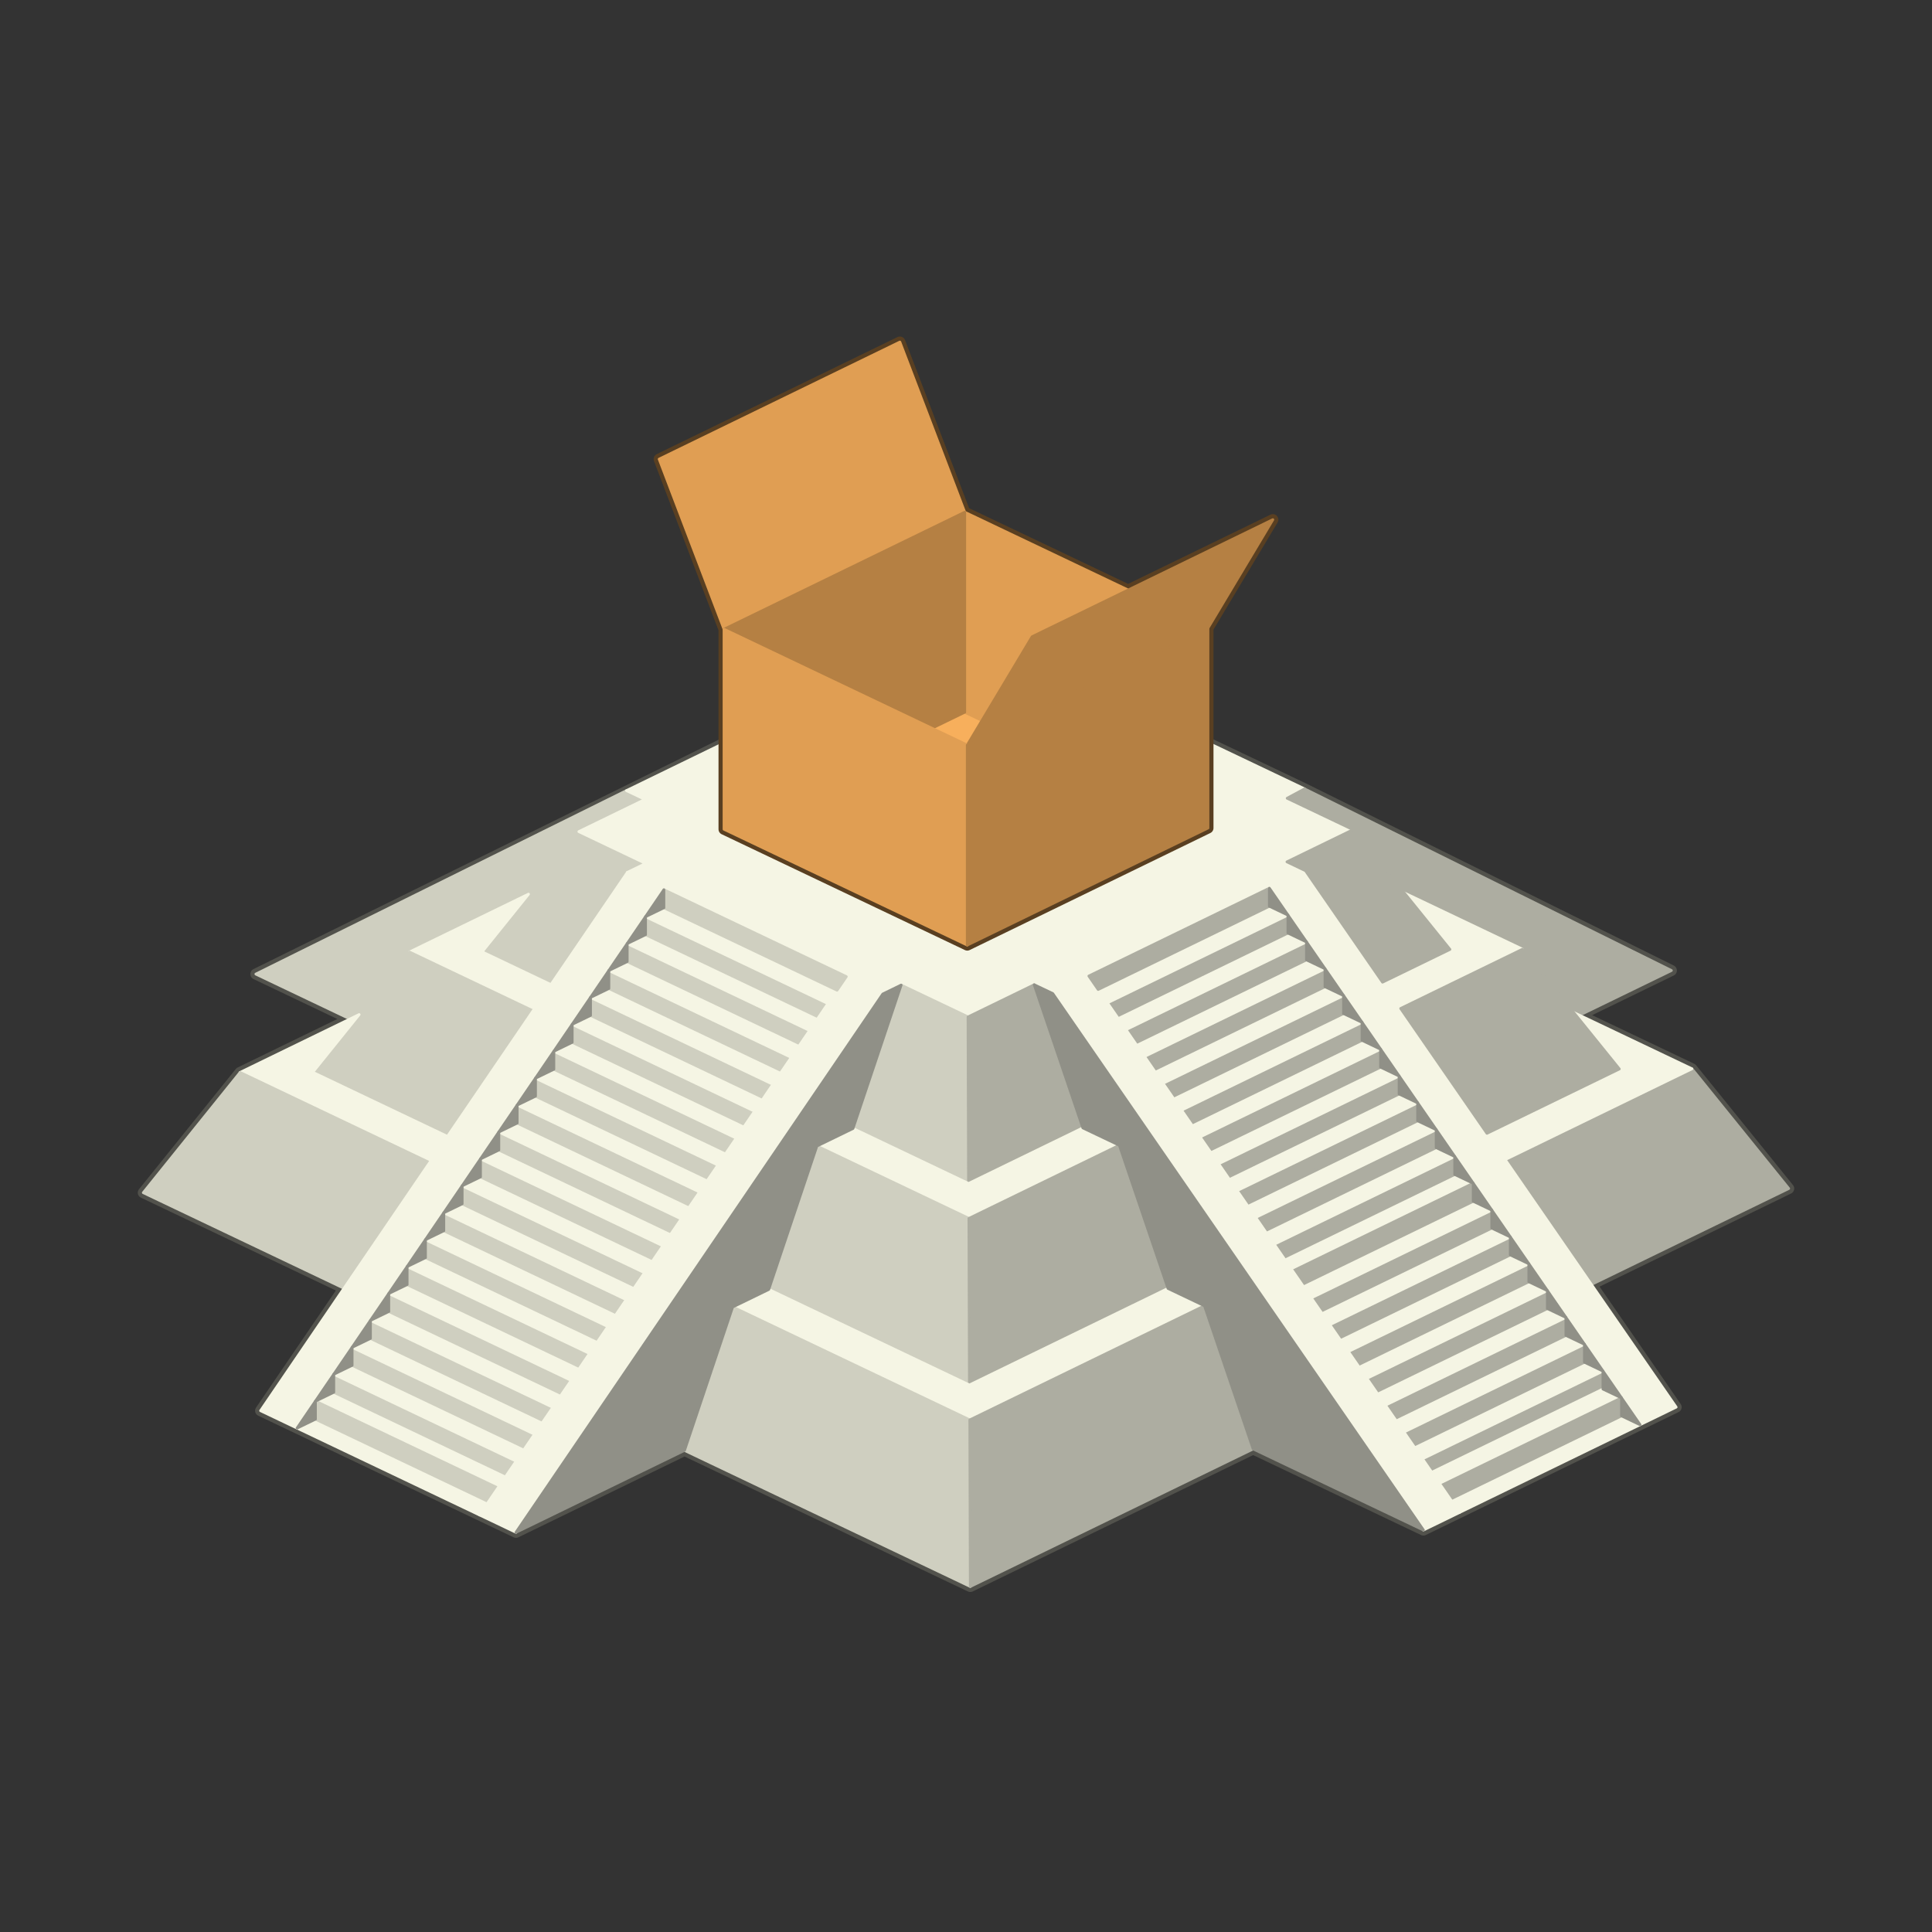<svg width="1400" height="1400" xmlns:xlink="http://www.w3.org/1999/xlink" xmlns="http://www.w3.org/2000/svg">
    <rect width="100%" height="100%" fill="#333333" stroke="none"/>
    <path style="display:inline;fill:none;stroke:#52524c;stroke-width:8;stroke-linecap:round;stroke-linejoin:round;stroke-miterlimit:4;stroke-dasharray:none;stroke-opacity:1" d="M524.66 538.535 185.411 705.85l68.291 32.52-79.72 38.765-70.136 87.126 145.46 69.266-60.452 88.725 185.07 88.128 122.095-59.37 207.102 98.62 204.945-99.659 123.38 58.754 183.141-89.057-61.41-88.887 142.976-69.524-70.136-86.773-81.51-38.814 66.638-32.404L945.361 571.66l-70.022-33.343"/>
    <g style="display:inline">
        <use x="0" y="0" xlink:href="#a" id="c" transform="translate(13.289 -19.504)" width="100%" height="100%" style="stroke:none;stroke-width:2;stroke-miterlimit:4;stroke-dasharray:none"/>
        <use x="0" y="0" xlink:href="#b" id="d" transform="translate(13.289 -19.504)" width="100%" height="100%" style="stroke:none;stroke-width:2;stroke-miterlimit:4;stroke-dasharray:none"/>
        <use x="0" y="0" xlink:href="#c" id="e" transform="translate(13.289 -19.505)" width="100%" height="100%" style="stroke:none;stroke-width:2;stroke-miterlimit:4;stroke-dasharray:none"/>
        <use x="0" y="0" xlink:href="#d" id="f" transform="translate(13.289 -19.505)" width="100%" height="100%" style="stroke:none;stroke-width:2;stroke-miterlimit:4;stroke-dasharray:none"/>
        <path style="fill:#f5f5e4;fill-opacity:1;stroke:#f5f5e4;stroke-width:2;stroke-linecap:butt;stroke-linejoin:round;stroke-miterlimit:4;stroke-dasharray:none;stroke-opacity:1" d="m215.292 1034.842 13.29-6.463 125.483 59.755-6.58 9.657z" id="a"/>
        <use x="0" y="0" xlink:href="#e" id="g" transform="translate(13.289 -19.504)" width="100%" height="100%" style="stroke:none;stroke-width:2;stroke-miterlimit:4;stroke-dasharray:none"/>
        <use x="0" y="0" xlink:href="#f" id="h" transform="translate(13.289 -19.504)" width="100%" height="100%" style="stroke:none;stroke-width:2;stroke-miterlimit:4;stroke-dasharray:none"/>
        <path style="fill:#cfcfc0;fill-opacity:1;stroke:#cfcfc0;stroke-width:2;stroke-linecap:butt;stroke-linejoin:round;stroke-miterlimit:4;stroke-dasharray:none;stroke-opacity:1" d="M228.583 1028.38v-13.043l132.193 62.95-6.71 9.846z" id="b"/>
        <use x="0" y="0" xlink:href="#g" id="i" transform="translate(13.29 -19.505)" width="100%" height="100%" style="stroke:none;stroke-width:2;stroke-miterlimit:4;stroke-dasharray:none"/>
        <use x="0" y="0" xlink:href="#h" id="j" transform="translate(13.29 -19.505)" width="100%" height="100%" style="stroke:none;stroke-width:2;stroke-miterlimit:4;stroke-dasharray:none"/>
        <use x="0" y="0" xlink:href="#i" id="k" transform="translate(13.289 -19.504)" width="100%" height="100%" style="stroke:none;stroke-width:2;stroke-miterlimit:4;stroke-dasharray:none"/>
        <use x="0" y="0" xlink:href="#j" id="l" transform="translate(13.289 -19.504)" width="100%" height="100%" style="stroke:none;stroke-width:2;stroke-miterlimit:4;stroke-dasharray:none"/>
        <use x="0" y="0" xlink:href="#k" id="m" transform="translate(13.289 -19.505)" width="100%" height="100%" style="stroke:none;stroke-width:2;stroke-miterlimit:4;stroke-dasharray:none"/>
        <use x="0" y="0" xlink:href="#l" id="n" transform="translate(13.289 -19.505)" width="100%" height="100%" style="stroke:none;stroke-width:2;stroke-miterlimit:4;stroke-dasharray:none"/>
        <use x="0" y="0" xlink:href="#m" id="o" transform="translate(13.289 -19.504)" width="100%" height="100%" style="stroke:none;stroke-width:2;stroke-miterlimit:4;stroke-dasharray:none"/>
        <use x="0" y="0" xlink:href="#n" id="p" transform="translate(13.289 -19.504)" width="100%" height="100%" style="stroke:none;stroke-width:2;stroke-miterlimit:4;stroke-dasharray:none"/>
        <use x="0" y="0" xlink:href="#o" id="q" transform="translate(13.289 -19.505)" width="100%" height="100%" style="stroke:none;stroke-width:2;stroke-miterlimit:4;stroke-dasharray:none"/>
        <use x="0" y="0" xlink:href="#p" id="r" transform="translate(13.289 -19.505)" width="100%" height="100%" style="stroke:none;stroke-width:2;stroke-miterlimit:4;stroke-dasharray:none"/>
        <use x="0" y="0" xlink:href="#q" id="s" transform="translate(13.29 -19.504)" width="100%" height="100%" style="stroke:none;stroke-width:2;stroke-miterlimit:4;stroke-dasharray:none"/>
        <use x="0" y="0" xlink:href="#r" id="t" transform="translate(13.29 -19.504)" width="100%" height="100%" style="stroke:none;stroke-width:2;stroke-miterlimit:4;stroke-dasharray:none"/>
        <use xlink:href="#s" transform="translate(13.289 -19.505)" width="100%" height="100%" style="stroke:none;stroke-width:2;stroke-miterlimit:4;stroke-dasharray:none"/>
        <use xlink:href="#t" transform="translate(13.289 -19.505)" width="100%" height="100%" style="stroke:none;stroke-width:2;stroke-miterlimit:4;stroke-dasharray:none"/>
        <use xlink:href="#c" transform="translate(132.893 -195.046)" width="100%" height="100%" style="stroke:none;stroke-width:2;stroke-miterlimit:4;stroke-dasharray:none"/>
        <use xlink:href="#d" transform="translate(132.893 -195.046)" width="100%" height="100%" style="stroke:none;stroke-width:2;stroke-miterlimit:4;stroke-dasharray:none"/>
        <use xlink:href="#e" transform="translate(132.893 -195.046)" width="100%" height="100%" style="stroke:none;stroke-width:2;stroke-miterlimit:4;stroke-dasharray:none"/>
        <use xlink:href="#f" transform="translate(132.893 -195.046)" width="100%" height="100%" style="stroke:none;stroke-width:2;stroke-miterlimit:4;stroke-dasharray:none"/>
        <use xlink:href="#g" transform="translate(132.893 -195.046)" width="100%" height="100%" style="stroke:none;stroke-width:2;stroke-miterlimit:4;stroke-dasharray:none"/>
        <use xlink:href="#h" transform="translate(132.893 -195.046)" width="100%" height="100%" style="stroke:none;stroke-width:2;stroke-miterlimit:4;stroke-dasharray:none"/>
        <use xlink:href="#i" transform="translate(132.893 -195.046)" width="100%" height="100%" style="stroke:none;stroke-width:2;stroke-miterlimit:4;stroke-dasharray:none"/>
        <use xlink:href="#j" transform="translate(132.893 -195.046)" width="100%" height="100%" style="stroke:none;stroke-width:2;stroke-miterlimit:4;stroke-dasharray:none"/>
        <use xlink:href="#k" transform="translate(132.893 -195.046)" width="100%" height="100%" style="stroke:none;stroke-width:2;stroke-miterlimit:4;stroke-dasharray:none"/>
        <use xlink:href="#l" transform="translate(132.893 -195.046)" width="100%" height="100%" style="stroke:none;stroke-width:2;stroke-miterlimit:4;stroke-dasharray:none"/>
        <use xlink:href="#m" transform="translate(132.893 -195.046)" width="100%" height="100%" style="stroke:none;stroke-width:2;stroke-miterlimit:4;stroke-dasharray:none"/>
        <use xlink:href="#n" transform="translate(132.893 -195.046)" width="100%" height="100%" style="stroke:none;stroke-width:2;stroke-miterlimit:4;stroke-dasharray:none"/>
        <use xlink:href="#o" transform="translate(132.893 -195.046)" width="100%" height="100%" style="stroke:none;stroke-width:2;stroke-miterlimit:4;stroke-dasharray:none"/>
        <use xlink:href="#p" transform="translate(132.893 -195.046)" width="100%" height="100%" style="stroke:none;stroke-width:2;stroke-miterlimit:4;stroke-dasharray:none"/>
        <use xlink:href="#q" transform="translate(132.893 -195.046)" width="100%" height="100%" style="stroke:none;stroke-width:2;stroke-miterlimit:4;stroke-dasharray:none"/>
        <use xlink:href="#r" transform="translate(132.893 -195.046)" width="100%" height="100%" style="stroke:none;stroke-width:2;stroke-miterlimit:4;stroke-dasharray:none"/>
        <use xlink:href="#s" transform="translate(132.893 -195.046)" width="100%" height="100%" style="stroke:none;stroke-width:2;stroke-miterlimit:4;stroke-dasharray:none"/>
        <use x="0" y="0" xlink:href="#u" id="C" transform="translate(-53.716 -77.75)" width="100%" height="100%" style="stroke:none;stroke-width:2;stroke-miterlimit:4;stroke-dasharray:none"/>
        <use x="0" y="0" xlink:href="#v" id="D" transform="translate(-53.716 -77.75)" width="100%" height="100%" style="stroke:none;stroke-width:2;stroke-miterlimit:4;stroke-dasharray:none"/>
        <use x="0" y="0" xlink:href="#w" id="E" transform="translate(-53.716 -77.75)" width="100%" height="100%" style="stroke:none;stroke-width:2;stroke-miterlimit:4;stroke-dasharray:none"/>
        <use x="0" y="0" xlink:href="#x" id="F" transform="translate(-53.716 -77.75)" width="100%" height="100%" style="stroke:none;stroke-width:2;stroke-miterlimit:4;stroke-dasharray:none"/>
        <use x="0" y="0" xlink:href="#y" id="G" transform="translate(-53.717 -77.748)" width="100%" height="100%" style="stroke:none;stroke-width:2;stroke-miterlimit:4;stroke-dasharray:none"/>
        <use x="0" y="0" xlink:href="#z" id="H" transform="translate(-53.717 -77.748)" width="100%" height="100%" style="stroke:none;stroke-width:2;stroke-miterlimit:4;stroke-dasharray:none"/>
        <use x="0" y="0" xlink:href="#A" id="I" transform="translate(-53.717 -77.748)" width="100%" height="100%" style="stroke:none;stroke-width:2;stroke-miterlimit:4;stroke-dasharray:none"/>
        <use x="0" y="0" xlink:href="#B" id="J" transform="translate(-53.717 -77.748)" width="100%" height="100%" style="stroke:none;stroke-width:2;stroke-miterlimit:4;stroke-dasharray:none"/>
        <use x="0" y="0" xlink:href="#C" id="K" transform="translate(-53.717 -77.748)" width="100%" height="100%" style="stroke:none;stroke-width:2;stroke-miterlimit:4;stroke-dasharray:none"/>
        <use x="0" y="0" xlink:href="#D" id="L" transform="translate(-53.717 -77.748)" width="100%" height="100%" style="stroke:none;stroke-width:2;stroke-miterlimit:4;stroke-dasharray:none"/>
        <use x="0" y="0" xlink:href="#E" id="M" transform="translate(-53.717 -77.748)" width="100%" height="100%" style="stroke:none;stroke-width:2;stroke-miterlimit:4;stroke-dasharray:none"/>
        <use x="0" y="0" xlink:href="#F" id="N" transform="translate(-53.717 -77.748)" width="100%" height="100%" style="stroke:none;stroke-width:2;stroke-miterlimit:4;stroke-dasharray:none"/>
        <use xlink:href="#G" transform="translate(-53.717 -77.748)" width="100%" height="100%" style="stroke:none;stroke-width:2;stroke-miterlimit:4;stroke-dasharray:none"/>
        <use xlink:href="#H" transform="translate(-53.717 -77.748)" width="100%" height="100%" style="stroke:none;stroke-width:2;stroke-miterlimit:4;stroke-dasharray:none"/>
        <use xlink:href="#I" transform="translate(-53.717 -77.748)" width="100%" height="100%" style="stroke:none;stroke-width:2;stroke-miterlimit:4;stroke-dasharray:none"/>
        <use xlink:href="#J" transform="translate(-53.717 -77.748)" width="100%" height="100%" style="stroke:none;stroke-width:2;stroke-miterlimit:4;stroke-dasharray:none"/>
        <use xlink:href="#K" transform="translate(-53.717 -77.748)" width="100%" height="100%" style="stroke:none;stroke-width:2;stroke-miterlimit:4;stroke-dasharray:none"/>
        <use xlink:href="#L" transform="translate(-53.717 -77.748)" width="100%" height="100%" style="stroke:none;stroke-width:2;stroke-miterlimit:4;stroke-dasharray:none"/>
        <use x="0" y="0" xlink:href="#M" id="O" transform="translate(-53.717 -77.748)" width="100%" height="100%" style="stroke:none;stroke-width:2;stroke-miterlimit:4;stroke-dasharray:none"/>
        <use x="0" y="0" xlink:href="#N" id="Z" transform="translate(-53.717 -77.748)" width="100%" height="100%" style="stroke:none;stroke-width:2;stroke-miterlimit:4;stroke-dasharray:none"/>
        <use xlink:href="#O" transform="translate(-13.429 -19.437)" width="100%" height="100%" style="stroke:none;stroke-width:2;stroke-miterlimit:4;stroke-dasharray:none"/>
        <use x="0" y="0" xlink:href="#P" id="R" transform="translate(-13.428 -19.437)" width="100%" height="100%" style="stroke:none;stroke-width:2;stroke-miterlimit:4;stroke-dasharray:none"/>
        <use x="0" y="0" xlink:href="#Q" id="S" transform="translate(-13.429 -19.438)" width="100%" height="100%" style="stroke:none;stroke-width:2;stroke-miterlimit:4;stroke-dasharray:none"/>
        <use x="0" y="0" xlink:href="#R" id="T" transform="translate(-13.429 -19.438)" width="100%" height="100%" style="stroke:none;stroke-width:2;stroke-miterlimit:4;stroke-dasharray:none"/>
        <use x="0" y="0" xlink:href="#Q" id="U" transform="translate(-26.859 -38.874)" width="100%" height="100%" style="stroke:none;stroke-width:2;stroke-miterlimit:4;stroke-dasharray:none"/>
        <use x="0" y="0" xlink:href="#R" id="V" transform="translate(-26.859 -38.874)" width="100%" height="100%" style="stroke:none;stroke-width:2;stroke-miterlimit:4;stroke-dasharray:none"/>
        <use x="0" y="0" xlink:href="#S" id="W" transform="translate(-26.859 -38.874)" width="100%" height="100%" style="stroke:none;stroke-width:2;stroke-miterlimit:4;stroke-dasharray:none"/>
        <use x="0" y="0" xlink:href="#T" id="X" transform="translate(-26.859 -38.874)" width="100%" height="100%" style="stroke:none;stroke-width:2;stroke-miterlimit:4;stroke-dasharray:none"/>
        <use x="0" y="0" xlink:href="#U" id="u" transform="translate(-26.858 -38.875)" width="100%" height="100%" style="stroke:none;stroke-width:2;stroke-miterlimit:4;stroke-dasharray:none"/>
        <use x="0" y="0" xlink:href="#V" id="v" transform="translate(-26.858 -38.875)" width="100%" height="100%" style="stroke:none;stroke-width:2;stroke-miterlimit:4;stroke-dasharray:none"/>
        <use x="0" y="0" xlink:href="#W" id="w" transform="translate(-26.858 -38.875)" width="100%" height="100%" style="stroke:none;stroke-width:2;stroke-miterlimit:4;stroke-dasharray:none"/>
        <use x="0" y="0" xlink:href="#X" id="x" transform="translate(-26.858 -38.875)" width="100%" height="100%" style="stroke:none;stroke-width:2;stroke-miterlimit:4;stroke-dasharray:none"/>
        <use x="0" y="0" xlink:href="#U" id="y" transform="translate(-53.716 -77.75)" width="100%" height="100%" style="stroke:none;stroke-width:2;stroke-miterlimit:4;stroke-dasharray:none"/>
        <use x="0" y="0" xlink:href="#V" id="z" transform="translate(-53.716 -77.75)" width="100%" height="100%" style="stroke:none;stroke-width:2;stroke-miterlimit:4;stroke-dasharray:none"/>
        <use x="0" y="0" xlink:href="#W" id="A" transform="translate(-53.716 -77.75)" width="100%" height="100%" style="stroke:none;stroke-width:2;stroke-miterlimit:4;stroke-dasharray:none"/>
        <use x="0" y="0" xlink:href="#X" id="B" transform="translate(-53.716 -77.75)" width="100%" height="100%" style="stroke:none;stroke-width:2;stroke-miterlimit:4;stroke-dasharray:none"/>
        <use x="0" y="0" xlink:href="#Y" id="Q" transform="translate(-13.428 -19.437)" width="100%" height="100%" style="stroke:none;stroke-width:2;stroke-miterlimit:4;stroke-dasharray:none"/>
        <path style="fill:#f5f5e4;fill-opacity:1;stroke:#f5f5e4;stroke-width:2;stroke-linecap:butt;stroke-linejoin:round;stroke-miterlimit:4;stroke-dasharray:none;stroke-opacity:1" d="m1050.926 1086.328 124.07-60.332 13.428 6.394-130.814 63.611z" id="Y"/>
        <path style="fill:#adada1;fill-opacity:1;stroke:#adada1;stroke-width:2;stroke-linecap:butt;stroke-linejoin:round;stroke-miterlimit:4;stroke-dasharray:none;stroke-opacity:1" d="M1174.995 1012.953v13.042l-124.07 60.333-6.744-9.763z" id="P"/>
        <path style="fill:#cfcfc0;fill-opacity:1;stroke:#cfcfc0;stroke-width:2;stroke-linecap:butt;stroke-linejoin:round;stroke-miterlimit:4;stroke-dasharray:none;stroke-opacity:1" d="M185.411 705.85 453.993 572.9l13.43 6.393-47.966 23.325-36.476 45.312-86.262 41.946-36.476 45.313-6.54 3.181z"/>
        <path style="fill:#cfcfc0;fill-opacity:1;stroke:#cfcfc0;stroke-width:2;stroke-linecap:butt;stroke-linejoin:round;stroke-miterlimit:4;stroke-dasharray:none;stroke-opacity:1" d="m419.457 602.618-70.136 87.126 49.896 23.76 55.422-81.343 13.29-6.462z"/>
        <path style="fill:#f5f5e4;fill-opacity:1;stroke:#f5f5e4;stroke-width:2;stroke-linecap:butt;stroke-linejoin:round;stroke-miterlimit:4;stroke-dasharray:none;stroke-opacity:1" d="m419.457 602.618 48.471 23.081-13.29 6.462 185.071 88.13 13.29-6.463 48.47 23.081 47.965-23.324 13.43 6.394 183.142-89.056-13.429-6.395 47.965-23.324-47.807-22.765 12.626-6.779-70.022-33.343v61.703l-174.42 84.815-176.258-83.932v-62.368L453.993 572.9l13.43 6.394zm-36.476 45.312-86.262 41.946 89.544 42.64 12.954-19.013-49.896-23.759z"/>
        <path style="fill:#cfcfc0;fill-opacity:1;stroke:#cfcfc0;stroke-width:2;stroke-linecap:butt;stroke-linejoin:round;stroke-miterlimit:4;stroke-dasharray:none;stroke-opacity:1" d="m296.72 689.876-70.136 87.126 97.677 46.513 62.002-90.999z"/>
        <path style="fill:#f5f5e4;fill-opacity:1;stroke:#f5f5e4;stroke-width:2;stroke-linecap:butt;stroke-linejoin:round;stroke-miterlimit:4;stroke-dasharray:none;stroke-opacity:1" d="m260.243 735.19-86.26 41.945 137.324 65.393 12.954-19.013-97.677-46.513z"/>
        <path style="fill:#cfcfc0;fill-opacity:1;stroke:#cfcfc0;stroke-width:2;stroke-linecap:butt;stroke-linejoin:round;stroke-miterlimit:4;stroke-dasharray:none;stroke-opacity:1" d="m173.982 777.135 137.325 65.393-62 91-145.46-69.267z"/>
        <path style="fill:#adada1;fill-opacity:1;stroke:#adada1;stroke-width:2;stroke-linecap:butt;stroke-linejoin:round;stroke-miterlimit:4;stroke-dasharray:none;stroke-opacity:1" d="m1226.017 774.484 70.136 86.773-142.976 69.524-62.512-90.479zM945.361 571.66l265.784 131.606-66.637 32.404-4.18-1.99-37.047-45.836-85.69-40.805-37.048-45.835-47.807-22.765z"/>
        <path style="fill:#f5f5e4;fill-opacity:1;stroke:#f5f5e4;stroke-width:2;stroke-linecap:butt;stroke-linejoin:round;stroke-miterlimit:4;stroke-dasharray:none;stroke-opacity:1" d="m1140.328 733.68 85.69 40.804-135.352 65.818-13.16-19.047 95.91-46.638z"/>
        <path style="fill:#cfcfc0;fill-opacity:1;stroke:#cfcfc0;stroke-width:2;stroke-linecap:butt;stroke-linejoin:round;stroke-miterlimit:4;stroke-dasharray:none;stroke-opacity:1" d="m652.999 713.828 48.47 23.081.367 120.7-83.722-39.869z"/>
        <path style="fill:#adada1;fill-opacity:1;stroke:#adada1;stroke-width:2;stroke-linecap:butt;stroke-linejoin:round;stroke-miterlimit:4;stroke-dasharray:none;stroke-opacity:1" d="m749.434 713.585 35.252 103.735-82.85 40.288-.367-120.699z"/>
        <path style="fill:#f5f5e4;fill-opacity:1;stroke:#f5f5e4;stroke-width:2;stroke-linecap:butt;stroke-linejoin:round;stroke-miterlimit:4;stroke-dasharray:none;stroke-opacity:1" d="m784.687 817.32 26.438 12.59-109.013 53.01-110.161-52.458 26.163-12.722 83.722 39.868z"/>
        <path style="fill:#cfcfc0;fill-opacity:1;stroke:#cfcfc0;stroke-width:2;stroke-linecap:butt;stroke-linejoin:round;stroke-miterlimit:4;stroke-dasharray:none;stroke-opacity:1" d="m702.111 882.92.367 120.7-145.412-69.245 34.884-103.913z"/>
        <path style="fill:#adada1;fill-opacity:1;stroke:#adada1;stroke-width:2;stroke-linecap:butt;stroke-linejoin:round;stroke-miterlimit:4;stroke-dasharray:none;stroke-opacity:1" d="m702.111 882.92 109.013-53.01 35.252 103.736-143.898 69.974z"/>
        <path style="fill:#f5f5e4;fill-opacity:1;stroke:#f5f5e4;stroke-width:2;stroke-linecap:butt;stroke-linejoin:round;stroke-miterlimit:4;stroke-dasharray:none;stroke-opacity:1" d="m557.067 934.375-26.163 12.722 171.85 81.835 170.06-82.697-26.438-12.589-143.898 69.973z"/>
        <path style="fill:#cfcfc0;fill-opacity:1;stroke:#cfcfc0;stroke-width:2;stroke-linecap:butt;stroke-linejoin:round;stroke-miterlimit:4;stroke-dasharray:none;stroke-opacity:1" d="m703.121 1149.63-.367-120.699-171.85-81.834-34.884 103.912z"/>
        <path style="fill:#adada1;fill-opacity:1;stroke:#adada1;stroke-width:2;stroke-linecap:butt;stroke-linejoin:round;stroke-miterlimit:4;stroke-dasharray:none;stroke-opacity:1" d="m872.814 946.235 35.252 103.737-204.945 99.658-.367-120.699z"/>
        <path style="fill:#f5f5e4;fill-opacity:1;stroke:#f5f5e4;stroke-width:2;stroke-linecap:butt;stroke-linejoin:round;stroke-miterlimit:4;stroke-dasharray:none;stroke-opacity:1" d="m613.27 707.7-265.785 390.091 26.44 12.59 265.784-390.09zm149.595 12.28 26.163-12.723 268.582 388.745-26.164 12.723z"/>
        <use xlink:href="#Z" transform="translate(-13.429 -19.437)" width="100%" height="100%" style="stroke:none;stroke-width:2;stroke-miterlimit:4;stroke-dasharray:none"/>
        <path style="display:inline;fill:none;stroke:#593f21;stroke-width:8;stroke-linecap:butt;stroke-linejoin:round;stroke-miterlimit:4;stroke-dasharray:none;stroke-opacity:1" d="m652.08 247.87-174.422 84.816 47.002 123.302v144.915l176.258 83.932L875.34 600.02V455.104l47.002-78.538-104.857 50.988-118.403-56.382z"/>
        <path style="fill:#f5f5e4;fill-opacity:1;stroke:#f5f5e4;stroke-width:2;stroke-linecap:butt;stroke-linejoin:round;stroke-miterlimit:4;stroke-dasharray:none;stroke-opacity:1" d="M1214.588 1019.668 946.007 630.923l-26.164 12.722 268.583 388.745zm-1025.733 2.585L454.639 632.16l26.439 12.59-265.785 390.092z"/>
        <path style="fill:#909087;fill-opacity:1;stroke:#909087;stroke-width:2;stroke-linecap:butt;stroke-linejoin:round;stroke-miterlimit:4;stroke-dasharray:none;stroke-opacity:1" d="M652.999 713.828 618.115 817.74l-26.164 12.722-34.884 103.913-26.163 12.722-34.884 103.913-122.095 59.37 265.784-390.09z"/>
        <path style="fill:#909087;fill-opacity:1;stroke:#909087;stroke-width:2;stroke-linecap:butt;stroke-linejoin:round;stroke-miterlimit:4;stroke-dasharray:none;stroke-opacity:1" d="m215.292 1034.842 13.29-6.463v-13.041z" id="aa"/>
        <use x="0" y="0" xlink:href="#aa" id="ab" transform="translate(13.289 -19.504)" width="100%" height="100%" style="stroke:none;stroke-width:2;stroke-miterlimit:4;stroke-dasharray:none"/>
        <use x="0" y="0" xlink:href="#ab" id="ac" transform="translate(13.289 -19.505)" width="100%" height="100%" style="stroke:none;stroke-width:2;stroke-miterlimit:4;stroke-dasharray:none"/>
        <use x="0" y="0" xlink:href="#ac" id="ad" transform="translate(13.289 -19.504)" width="100%" height="100%" style="stroke:none;stroke-width:2;stroke-miterlimit:4;stroke-dasharray:none"/>
        <use x="0" y="0" xlink:href="#ad" id="ae" transform="translate(13.29 -19.505)" width="100%" height="100%" style="stroke:none;stroke-width:2;stroke-miterlimit:4;stroke-dasharray:none"/>
        <use x="0" y="0" xlink:href="#ae" id="af" transform="translate(13.289 -19.504)" width="100%" height="100%" style="stroke:none;stroke-width:2;stroke-miterlimit:4;stroke-dasharray:none"/>
        <use x="0" y="0" xlink:href="#af" id="ag" transform="translate(13.289 -19.505)" width="100%" height="100%" style="stroke:none;stroke-width:2;stroke-miterlimit:4;stroke-dasharray:none"/>
        <use x="0" y="0" xlink:href="#ag" id="ah" transform="translate(13.289 -19.504)" width="100%" height="100%" style="stroke:none;stroke-width:2;stroke-miterlimit:4;stroke-dasharray:none"/>
        <use x="0" y="0" xlink:href="#ah" id="ai" transform="translate(13.289 -19.505)" width="100%" height="100%" style="stroke:none;stroke-width:2;stroke-miterlimit:4;stroke-dasharray:none"/>
        <use x="0" y="0" xlink:href="#ai" id="aj" transform="translate(13.29 -19.504)" width="100%" height="100%" style="stroke:none;stroke-width:2;stroke-miterlimit:4;stroke-dasharray:none"/>
        <use xlink:href="#aj" transform="translate(13.289 -19.505)" width="100%" height="100%" style="stroke:none;stroke-width:2;stroke-miterlimit:4;stroke-dasharray:none"/>
        <use xlink:href="#ab" transform="translate(132.893 -195.046)" width="100%" height="100%" style="stroke:none;stroke-width:2;stroke-miterlimit:4;stroke-dasharray:none"/>
        <use xlink:href="#ac" transform="translate(132.893 -195.046)" width="100%" height="100%" style="stroke:none;stroke-width:2;stroke-miterlimit:4;stroke-dasharray:none"/>
        <use xlink:href="#ad" transform="translate(132.893 -195.046)" width="100%" height="100%" style="stroke:none;stroke-width:2;stroke-miterlimit:4;stroke-dasharray:none"/>
        <use xlink:href="#ae" transform="translate(132.893 -195.046)" width="100%" height="100%" style="stroke:none;stroke-width:2;stroke-miterlimit:4;stroke-dasharray:none"/>
        <use xlink:href="#af" transform="translate(132.893 -195.046)" width="100%" height="100%" style="stroke:none;stroke-width:2;stroke-miterlimit:4;stroke-dasharray:none"/>
        <use xlink:href="#ag" transform="translate(132.893 -195.046)" width="100%" height="100%" style="stroke:none;stroke-width:2;stroke-miterlimit:4;stroke-dasharray:none"/>
        <use xlink:href="#ah" transform="translate(132.893 -195.046)" width="100%" height="100%" style="stroke:none;stroke-width:2;stroke-miterlimit:4;stroke-dasharray:none"/>
        <use xlink:href="#ai" transform="translate(132.893 -195.046)" width="100%" height="100%" style="stroke:none;stroke-width:2;stroke-miterlimit:4;stroke-dasharray:none"/>
        <use xlink:href="#t" transform="translate(132.893 -195.046)" width="100%" height="100%" style="stroke:none;stroke-width:2;stroke-miterlimit:4;stroke-dasharray:none"/>
        <path style="fill:#f7af5c;fill-opacity:1;stroke:#f7af5c;stroke-width:2;stroke-linecap:butt;stroke-linejoin:round;stroke-miterlimit:4;stroke-dasharray:none;stroke-opacity:1" d="m675.229 527.687 23.853-11.599 12.529 5.966-10.692 17.866z"/>
        <use xlink:href="#aj" transform="translate(132.893 -195.046)" width="100%" height="100%" style="stroke:none;stroke-width:2;stroke-miterlimit:4;stroke-dasharray:none"/>
        <path style="fill:#e09e53;fill-opacity:1;stroke:#e09e53;stroke-width:2;stroke-linecap:butt;stroke-linejoin:round;stroke-miterlimit:4;stroke-dasharray:none;stroke-opacity:1" d="M699.082 371.172v144.916l12.529 5.966 36.31-60.673 69.563-33.827z"/>
        <path style="fill:#909087;fill-opacity:1;stroke:#909087;stroke-width:2;stroke-linecap:butt;stroke-linejoin:round;stroke-miterlimit:4;stroke-dasharray:none;stroke-opacity:1" d="M1174.995 1012.953v13.042l13.43 6.396z" id="ak"/>
        <use x="0" y="0" xlink:href="#ak" id="al" transform="translate(-13.428 -19.437)" width="100%" height="100%" style="stroke:none;stroke-width:2;stroke-miterlimit:4;stroke-dasharray:none"/>
        <use x="0" y="0" xlink:href="#al" id="am" transform="translate(-13.429 -19.438)" width="100%" height="100%" style="stroke:none;stroke-width:2;stroke-miterlimit:4;stroke-dasharray:none"/>
        <use x="0" y="0" xlink:href="#al" id="an" transform="translate(-26.859 -38.874)" width="100%" height="100%" style="stroke:none;stroke-width:2;stroke-miterlimit:4;stroke-dasharray:none"/>
        <use x="0" y="0" xlink:href="#am" id="ao" transform="translate(-26.859 -38.874)" width="100%" height="100%" style="stroke:none;stroke-width:2;stroke-miterlimit:4;stroke-dasharray:none"/>
        <use x="0" y="0" xlink:href="#an" id="ap" transform="translate(-26.858 -38.875)" width="100%" height="100%" style="stroke:none;stroke-width:2;stroke-miterlimit:4;stroke-dasharray:none"/>
        <use x="0" y="0" xlink:href="#ao" id="aq" transform="translate(-26.858 -38.875)" width="100%" height="100%" style="stroke:none;stroke-width:2;stroke-miterlimit:4;stroke-dasharray:none"/>
        <use x="0" y="0" xlink:href="#an" id="ar" transform="translate(-53.716 -77.75)" width="100%" height="100%" style="stroke:none;stroke-width:2;stroke-miterlimit:4;stroke-dasharray:none"/>
        <use x="0" y="0" xlink:href="#ao" id="as" transform="translate(-53.716 -77.75)" width="100%" height="100%" style="stroke:none;stroke-width:2;stroke-miterlimit:4;stroke-dasharray:none"/>
        <use x="0" y="0" xlink:href="#ap" id="at" transform="translate(-53.716 -77.75)" width="100%" height="100%" style="stroke:none;stroke-width:2;stroke-miterlimit:4;stroke-dasharray:none"/>
        <path style="fill:#f5f5e4;fill-opacity:1;stroke:#f5f5e4;stroke-width:2;stroke-linecap:butt;stroke-linejoin:round;stroke-miterlimit:4;stroke-dasharray:none;stroke-opacity:1" d="m1017.59 647.04 85.69 40.804-88.286 42.931-13.16-19.047 48.845-23.75z"/>
        <path style="fill:#909087;fill-opacity:1;stroke:#909087;stroke-width:2;stroke-linecap:butt;stroke-linejoin:round;stroke-miterlimit:4;stroke-dasharray:none;stroke-opacity:1" d="m749.434 713.585 35.252 103.735 26.44 12.59 35.25 103.736 26.438 12.59 35.252 103.736 123.38 58.753-268.582-388.746z"/>
        <use x="0" y="0" xlink:href="#aq" id="au" transform="translate(-53.716 -77.75)" width="100%" height="100%" style="stroke:none;stroke-width:2;stroke-miterlimit:4;stroke-dasharray:none"/>
        <use x="0" y="0" xlink:href="#ar" id="av" transform="translate(-53.717 -77.748)" width="100%" height="100%" style="stroke:none;stroke-width:2;stroke-miterlimit:4;stroke-dasharray:none"/>
        <use x="0" y="0" xlink:href="#as" id="aw" transform="translate(-53.717 -77.748)" width="100%" height="100%" style="stroke:none;stroke-width:2;stroke-miterlimit:4;stroke-dasharray:none"/>
        <use x="0" y="0" xlink:href="#at" id="ax" transform="translate(-53.717 -77.748)" width="100%" height="100%" style="stroke:none;stroke-width:2;stroke-miterlimit:4;stroke-dasharray:none"/>
        <use x="0" y="0" xlink:href="#au" id="ay" transform="translate(-53.717 -77.748)" width="100%" height="100%" style="stroke:none;stroke-width:2;stroke-miterlimit:4;stroke-dasharray:none"/>
        <use xlink:href="#av" transform="translate(-53.717 -77.748)" width="100%" height="100%" style="stroke:none;stroke-width:2;stroke-miterlimit:4;stroke-dasharray:none"/>
        <use xlink:href="#aw" transform="translate(-53.717 -77.748)" width="100%" height="100%" style="stroke:none;stroke-width:2;stroke-miterlimit:4;stroke-dasharray:none"/>
        <use xlink:href="#ax" transform="translate(-53.717 -77.748)" width="100%" height="100%" style="stroke:none;stroke-width:2;stroke-miterlimit:4;stroke-dasharray:none"/>
        <use x="0" y="0" xlink:href="#ay" id="az" transform="translate(-53.717 -77.748)" width="100%" height="100%" style="stroke:none;stroke-width:2;stroke-miterlimit:4;stroke-dasharray:none"/>
        <use xlink:href="#az" transform="translate(-13.429 -19.437)" width="100%" height="100%" style="stroke:none;stroke-width:2;stroke-miterlimit:4;stroke-dasharray:none"/>
        <path style="fill:#b58043;fill-opacity:1;stroke:#b58043;stroke-width:2;stroke-linecap:butt;stroke-linejoin:round;stroke-miterlimit:4;stroke-dasharray:none;stroke-opacity:1" d="m700.918 539.92 47.002-78.539 174.421-84.815-47.002 78.538z"/>
        <path style="fill:#e09e53;fill-opacity:1;stroke:#e09e53;stroke-width:2;stroke-linecap:butt;stroke-linejoin:round;stroke-miterlimit:4;stroke-dasharray:none;stroke-opacity:1" d="m477.659 332.686 47.002 123.302 174.42-84.816-47-123.302z"/>
        <path style="fill:#b58043;fill-opacity:1;stroke:#b58043;stroke-width:2;stroke-linecap:butt;stroke-linejoin:round;stroke-miterlimit:4;stroke-dasharray:none;stroke-opacity:1" d="m524.66 455.988 174.421-84.816v144.916l-23.853 11.6z"/>
        <path style="fill:#e09e53;fill-opacity:1;stroke:#e09e53;stroke-width:2;stroke-linecap:butt;stroke-linejoin:round;stroke-miterlimit:4;stroke-dasharray:none;stroke-opacity:1" d="M524.66 455.988v144.915l176.258 83.932V539.92z"/>
        <path style="fill:#b58043;fill-opacity:1;stroke:#b58043;stroke-width:2;stroke-linecap:butt;stroke-linejoin:round;stroke-miterlimit:4;stroke-dasharray:none;stroke-opacity:1" d="m700.918 539.92 174.421-84.816V600.02l-174.42 84.815z"/>
        <path style="fill:#adada1;fill-opacity:1;stroke:#adada1;stroke-width:2;stroke-linecap:butt;stroke-linejoin:round;stroke-miterlimit:4;stroke-dasharray:none;stroke-opacity:1" d="m980.543 601.204 70.136 86.773-48.845 23.751-55.828-80.805-13.429-6.395zm122.737 86.64 70.136 86.773-95.91 46.638-62.513-90.48z"/>
    </g>
</svg>